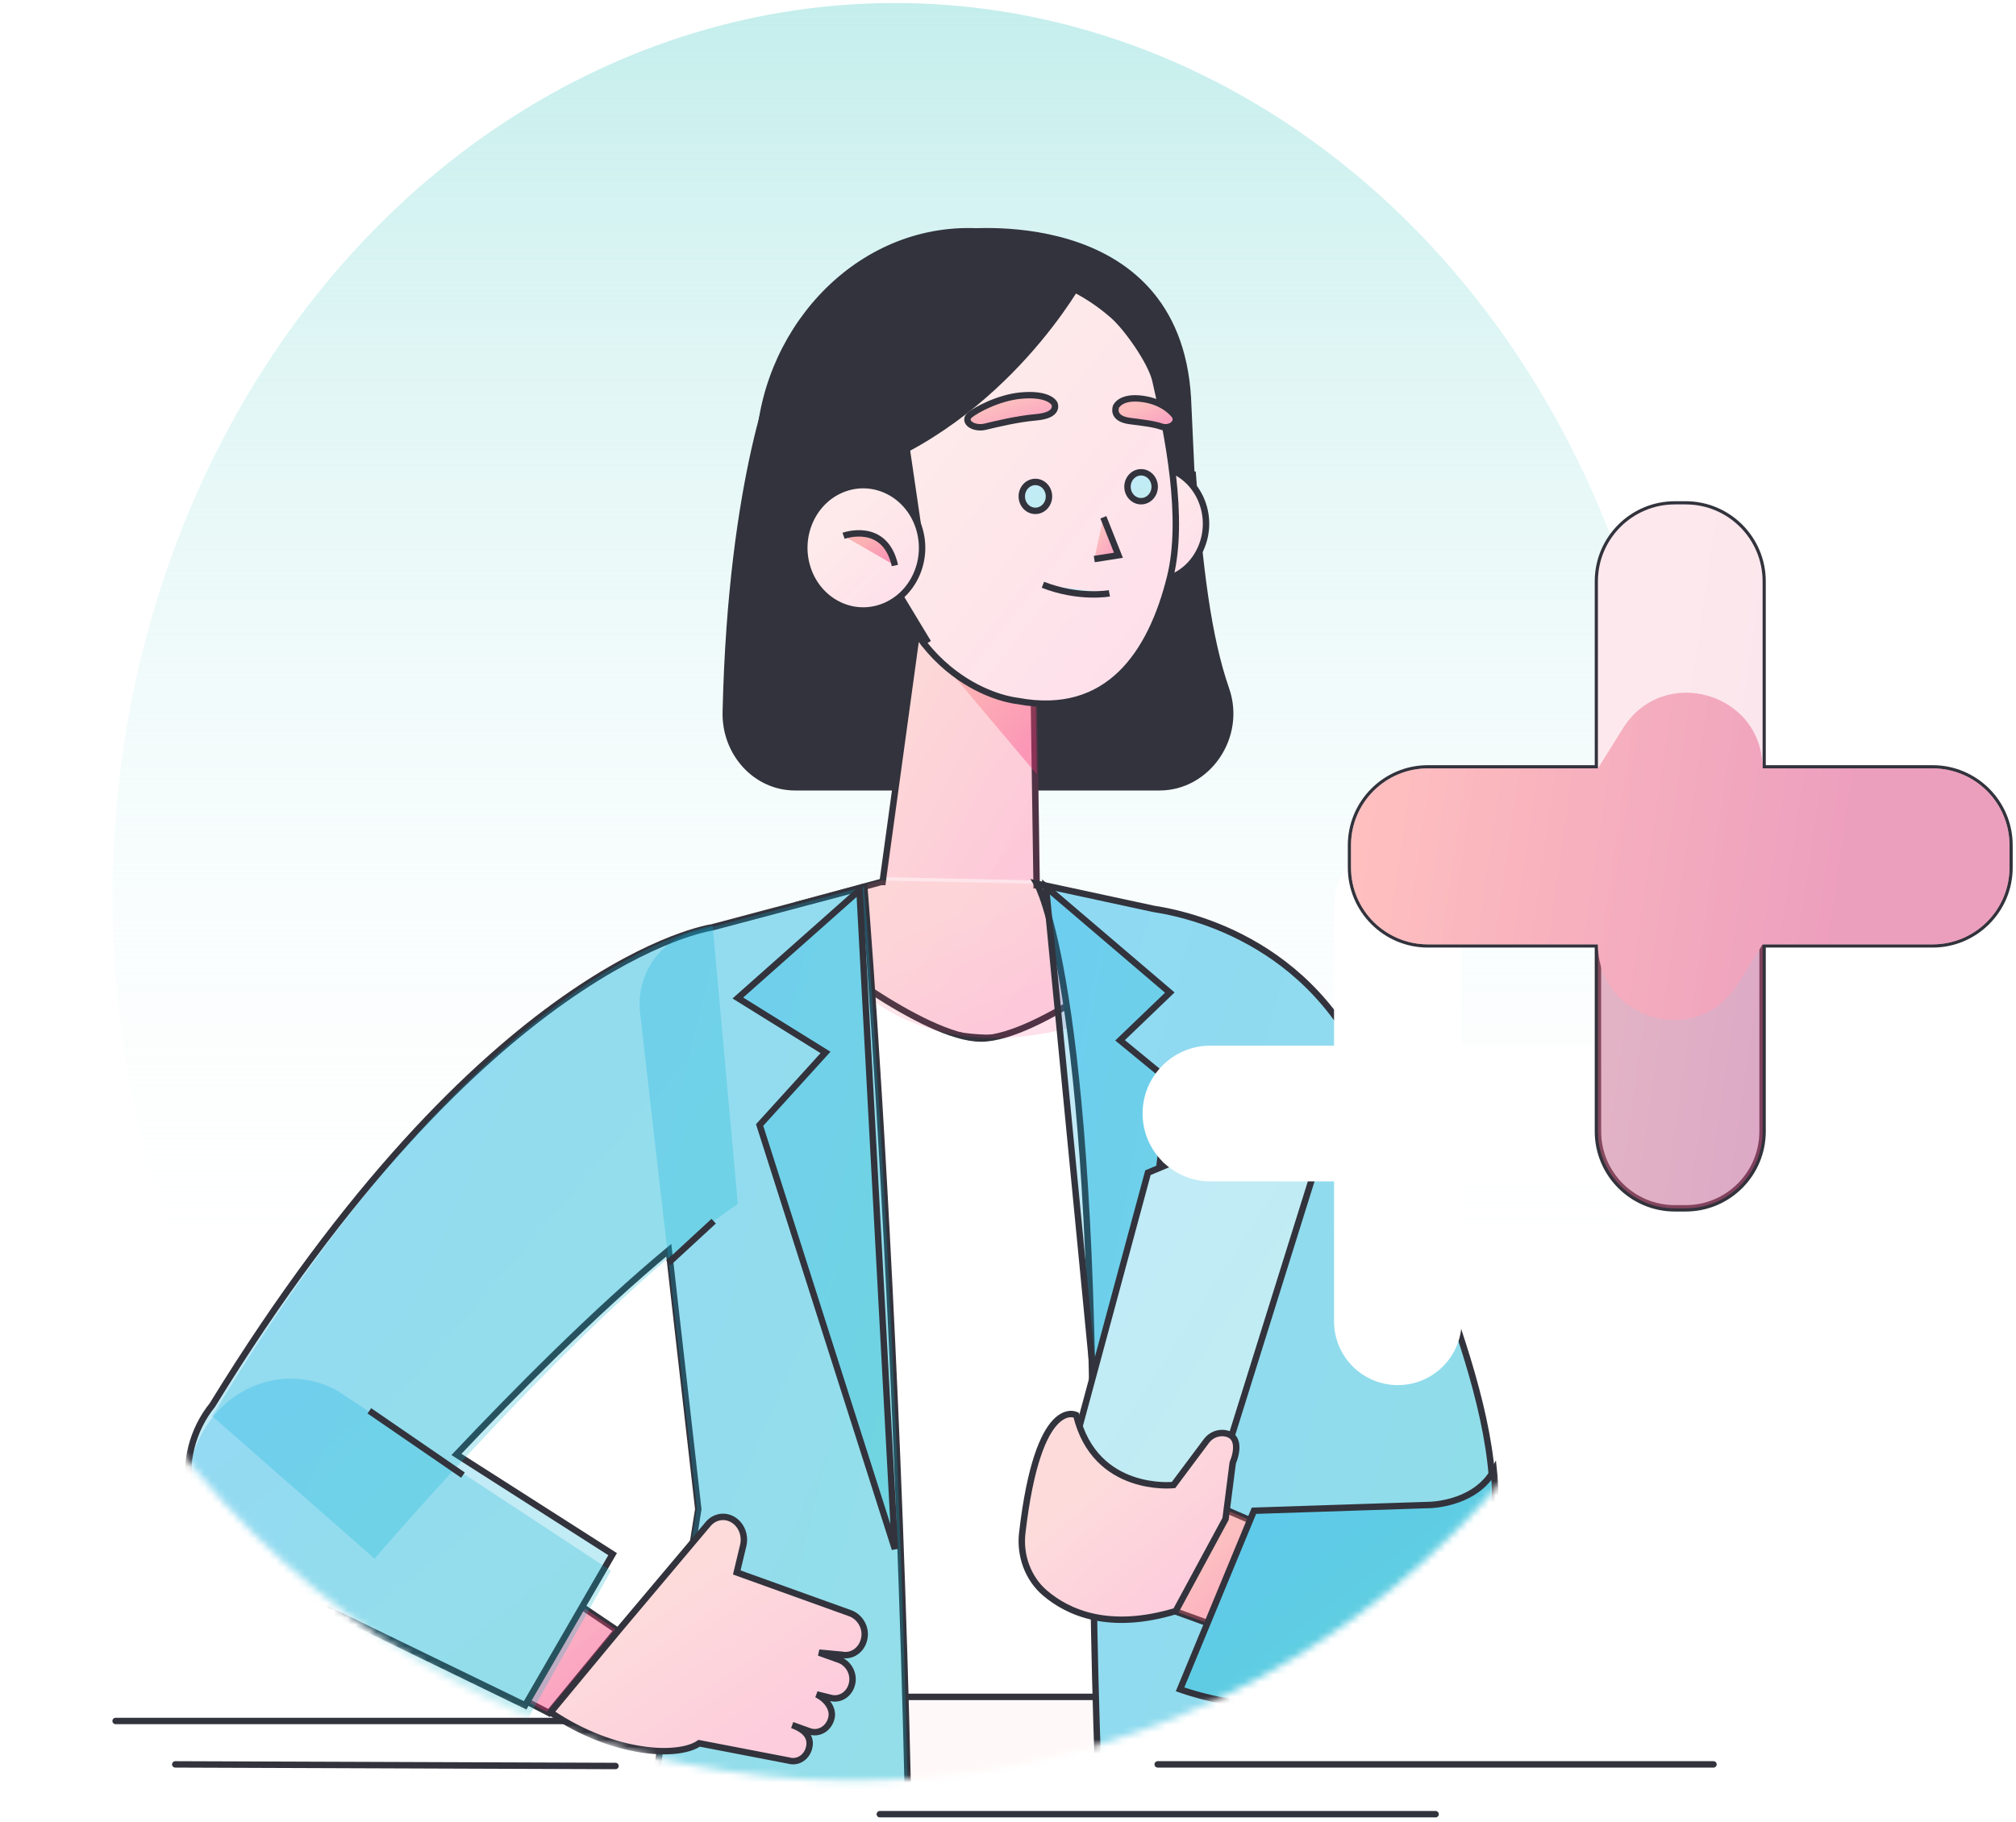 <?xml version="1.0" encoding="UTF-8"?> <svg xmlns="http://www.w3.org/2000/svg" width="281" height="254" viewBox="0 0 281 254" fill="none"><path d="M161.366 245.991H238.834" stroke="#32333C" stroke-width="0.894" stroke-linecap="round"></path><path d="M122.633 252.936H200.1" stroke="#32333C" stroke-width="0.894" stroke-linecap="round"></path><path d="M24.43 245.991L85.793 246.215" stroke="#32333C" stroke-width="0.894" stroke-linecap="round"></path><path d="M16.115 239.941H152.525" stroke="#32333C" stroke-width="0.894" stroke-linecap="round"></path><ellipse cx="124.738" cy="124.998" rx="109.044" ry="124.577" fill="url(#paint0_linear_3_1155)"></ellipse><mask id="mask0_3_1155" style="mask-type:luminance" maskUnits="userSpaceOnUse" x="0" y="12" width="238" height="237"><ellipse cx="118.939" cy="130.376" rx="118.353" ry="117.856" fill="white"></ellipse></mask><g mask="url(#mask0_3_1155)"><path fill-rule="evenodd" clip-rule="evenodd" d="M113.83 230.306C113.83 230.306 90.887 272.247 91.489 309.272C92.091 346.296 99.362 521.942 99.362 521.942H125.827L134.204 292.424L137.7 292.197L185.507 522.033L210.205 519.252L181.502 311.419C179.538 298.067 176.172 284.978 171.282 272.503C167.103 261.841 162.081 243.884 154.919 234.477L113.83 230.306Z" fill="white"></path><path fill-rule="evenodd" clip-rule="evenodd" d="M113.83 230.306C113.83 230.306 90.887 272.247 91.489 309.272C92.091 346.296 99.362 521.942 99.362 521.942H125.827L134.204 292.424L137.7 292.197L185.507 522.033L210.205 519.252L181.502 311.419C179.538 298.067 176.172 284.978 171.282 272.503C167.103 261.841 162.081 243.884 154.919 234.477L113.83 230.306Z" fill="url(#paint1_linear_3_1155)" fill-opacity="0.05"></path><path fill-rule="evenodd" clip-rule="evenodd" d="M113.83 230.306C113.83 230.306 90.887 272.247 91.489 309.272C92.091 346.296 99.362 521.942 99.362 521.942H125.827L134.204 292.424L137.7 292.197L185.507 522.033L210.205 519.252L181.502 311.419C179.538 298.067 176.172 284.978 171.282 272.503C167.103 261.841 162.081 243.884 154.919 234.477L113.83 230.306Z" stroke="#32333C" stroke-width="0.894"></path><path fill-rule="evenodd" clip-rule="evenodd" d="M133.579 32.439C133.579 32.439 163.952 28.496 165.568 55.452L166.419 73.939L136.748 81.082L133.579 32.439Z" fill="#32333C" stroke="#32333C" stroke-width="0.894"></path><path fill-rule="evenodd" clip-rule="evenodd" d="M86.004 227.301L63.891 212.382L57.796 229.136L76.532 238.821L86.004 227.301Z" fill="white"></path><path fill-rule="evenodd" clip-rule="evenodd" d="M86.004 227.301L63.891 212.382L57.796 229.136L76.532 238.821L86.004 227.301Z" fill="url(#paint2_linear_3_1155)" fill-opacity="0.15"></path><path fill-rule="evenodd" clip-rule="evenodd" d="M86.004 227.301L63.891 212.382L57.796 229.136L76.532 238.821L86.004 227.301Z" stroke="#32333C" stroke-width="0.894"></path><path fill-rule="evenodd" clip-rule="evenodd" d="M108.614 51.058C108.614 51.058 101.915 66.077 101.163 99.275C101.033 105.019 105.388 109.762 110.813 109.762H161.625C168.31 109.762 173.208 102.716 170.886 96.074C168.398 88.955 167.148 79.009 166.25 66.114L108.614 51.058Z" fill="#32333C" stroke="#32333C" stroke-width="0.894"></path><path fill-rule="evenodd" clip-rule="evenodd" d="M105.811 64.747C106.378 81.322 120.026 94.243 136.291 93.607C152.558 92.972 165.284 79.022 164.716 62.447C164.149 45.872 150.211 31.622 133.945 32.258C117.678 32.893 105.243 48.172 105.811 64.747" fill="#32333C"></path><path d="M105.811 64.747C106.378 81.322 120.026 94.243 136.291 93.607C152.558 92.972 165.284 79.022 164.716 62.447C164.149 45.872 150.211 31.622 133.945 32.258C117.678 32.893 105.243 48.172 105.811 64.747" stroke="#32333C" stroke-width="0.894"></path><path fill-rule="evenodd" clip-rule="evenodd" d="M153.359 75.635C154.718 79.848 159.028 82.09 162.985 80.643C166.943 79.196 169.049 74.609 167.69 70.397C166.331 66.185 162.021 63.943 158.064 65.389C154.106 66.836 152 71.423 153.359 75.635" fill="white"></path><path fill-rule="evenodd" clip-rule="evenodd" d="M153.359 75.635C154.718 79.848 159.028 82.09 162.985 80.643C166.943 79.196 169.049 74.609 167.69 70.397C166.331 66.185 162.021 63.943 158.064 65.389C154.106 66.836 152 71.423 153.359 75.635" fill="url(#paint3_linear_3_1155)" fill-opacity="0.15"></path><path d="M153.359 75.635C154.718 79.848 159.028 82.09 162.985 80.643C166.943 79.196 169.049 74.609 167.69 70.397C166.331 66.185 162.021 63.943 158.064 65.389C154.106 66.836 152 71.423 153.359 75.635" stroke="#32333C" stroke-width="0.894"></path><path fill-rule="evenodd" clip-rule="evenodd" d="M144.489 123.432L144.032 92.571L129.448 76.153L123.024 122.967L122.837 122.963L111.265 126.116C111.265 126.116 118.44 147.193 142.805 144.473C167.172 141.752 155.741 125.838 155.741 125.838L144.501 123.432L144.489 123.432Z" fill="white"></path><path fill-rule="evenodd" clip-rule="evenodd" d="M144.489 123.432L144.032 92.571L129.448 76.153L123.024 122.967L122.837 122.963L111.265 126.116C111.265 126.116 118.44 147.193 142.805 144.473C167.172 141.752 155.741 125.838 155.741 125.838L144.501 123.432L144.489 123.432Z" fill="url(#paint4_linear_3_1155)" fill-opacity="0.15"></path><path d="M144.032 92.571L144.479 92.565L144.476 92.399L144.366 92.274L144.032 92.571ZM144.489 123.432L144.042 123.438L144.048 123.869L144.479 123.878L144.489 123.432ZM129.448 76.153L129.782 75.856L129.137 75.13L129.005 76.092L129.448 76.153ZM123.024 122.967L123.015 123.414L123.413 123.423L123.467 123.028L123.024 122.967ZM122.837 122.963L122.846 122.517L122.782 122.515L122.719 122.532L122.837 122.963ZM111.265 126.116L111.148 125.685L110.689 125.81L110.842 126.26L111.265 126.116ZM142.805 144.473L142.855 144.917L142.855 144.917L142.805 144.473ZM155.741 125.838L156.104 125.577L156.003 125.437L155.834 125.401L155.741 125.838ZM144.501 123.432L144.595 122.995L144.553 122.986L144.511 122.985L144.501 123.432ZM143.585 92.578L144.042 123.438L144.936 123.425L144.479 92.565L143.585 92.578ZM129.114 76.45L143.698 92.868L144.366 92.274L129.782 75.856L129.114 76.45ZM123.467 123.028L129.891 76.214L129.005 76.092L122.582 122.907L123.467 123.028ZM123.034 122.521L122.846 122.517L122.827 123.41L123.015 123.414L123.034 122.521ZM122.719 122.532L111.148 125.685L111.383 126.547L122.954 123.395L122.719 122.532ZM111.265 126.116C110.842 126.26 110.842 126.26 110.842 126.261C110.843 126.261 110.843 126.261 110.843 126.262C110.843 126.263 110.844 126.264 110.844 126.266C110.845 126.269 110.847 126.273 110.849 126.279C110.853 126.29 110.858 126.307 110.866 126.328C110.881 126.37 110.904 126.432 110.934 126.511C110.995 126.67 111.086 126.901 111.21 127.192C111.459 127.774 111.84 128.6 112.375 129.581C113.443 131.541 115.124 134.127 117.579 136.628C122.501 141.641 130.517 146.294 142.855 144.917L142.756 144.029C130.728 145.372 122.974 140.847 118.217 136.001C115.833 133.573 114.198 131.06 113.159 129.153C112.64 128.2 112.271 127.4 112.032 126.841C111.913 126.561 111.826 126.342 111.769 126.193C111.741 126.119 111.72 126.062 111.707 126.025C111.7 126.006 111.695 125.993 111.692 125.984C111.691 125.979 111.69 125.976 111.689 125.974C111.689 125.973 111.688 125.972 111.688 125.972C111.688 125.972 111.688 125.972 111.688 125.972C111.688 125.972 111.688 125.972 111.265 126.116ZM142.855 144.917C148.989 144.232 152.938 142.711 155.384 140.763C157.849 138.801 158.758 136.432 158.857 134.155C158.955 131.897 158.259 129.75 157.554 128.184C157.2 127.397 156.84 126.749 156.567 126.297C156.431 126.07 156.317 125.893 156.236 125.77C156.195 125.709 156.163 125.662 156.14 125.63C156.129 125.613 156.12 125.601 156.114 125.592C156.111 125.588 156.109 125.584 156.107 125.582C156.106 125.581 156.105 125.58 156.105 125.579C156.105 125.579 156.104 125.578 156.104 125.578C156.104 125.578 156.104 125.577 155.741 125.838C155.378 126.099 155.378 126.099 155.378 126.099C155.378 126.099 155.378 126.099 155.378 126.099C155.378 126.099 155.378 126.099 155.379 126.1C155.38 126.102 155.382 126.104 155.384 126.107C155.389 126.114 155.396 126.124 155.405 126.138C155.425 126.166 155.454 126.208 155.491 126.265C155.565 126.377 155.673 126.543 155.802 126.758C156.059 127.186 156.402 127.803 156.739 128.551C157.416 130.053 158.054 132.054 157.964 134.116C157.875 136.157 157.073 138.277 154.828 140.064C152.565 141.865 148.805 143.354 142.756 144.029L142.855 144.917ZM155.834 125.401L144.595 122.995L144.408 123.869L155.647 126.275L155.834 125.401ZM144.511 122.985L144.498 122.985L144.479 123.878L144.492 123.879L144.511 122.985Z" fill="#32333C"></path><path fill-rule="evenodd" clip-rule="evenodd" d="M144.481 92.045L144.947 122.758L123.475 122.291L130.027 75.705L144.481 92.045Z" fill="url(#paint5_linear_3_1155)" fill-opacity="0.15"></path><path fill-rule="evenodd" clip-rule="evenodd" d="M144.526 107.97L129.79 90.493L144.293 92.539L144.526 107.97Z" fill="url(#paint6_linear_3_1155)" fill-opacity="0.35"></path><path fill-rule="evenodd" clip-rule="evenodd" d="M155.165 43.995C157.075 45.669 160.441 50.43 161.04 53.009C162.814 60.656 165.134 72.262 163.101 80.456C160.457 91.111 154.465 100.119 141.803 97.72C141.803 97.72 126.707 96.333 122.544 75.294C115.913 41.774 138.805 29.659 155.165 43.995" fill="white"></path><path fill-rule="evenodd" clip-rule="evenodd" d="M155.165 43.995C157.075 45.669 160.441 50.43 161.04 53.009C162.814 60.656 165.134 72.262 163.101 80.456C160.457 91.111 154.465 100.119 141.803 97.72C141.803 97.72 126.707 96.333 122.544 75.294C115.913 41.774 138.805 29.659 155.165 43.995" fill="url(#paint7_linear_3_1155)" fill-opacity="0.15"></path><path d="M155.165 43.995C157.075 45.669 160.441 50.43 161.04 53.009C162.814 60.656 165.134 72.262 163.101 80.456C160.457 91.111 154.465 100.119 141.803 97.72C141.803 97.72 126.707 96.333 122.544 75.294C115.913 41.774 138.805 29.659 155.165 43.995" stroke="#32333C" stroke-width="0.894"></path><path fill-rule="evenodd" clip-rule="evenodd" d="M153.792 72.12L155.893 77.413L152.525 77.945" fill="white"></path><path fill-rule="evenodd" clip-rule="evenodd" d="M153.792 72.12L155.893 77.413L152.525 77.945" fill="url(#paint8_linear_3_1155)" fill-opacity="0.45"></path><path d="M153.792 72.12L155.893 77.413L152.525 77.945" stroke="#32333C" stroke-width="0.894"></path><path fill-rule="evenodd" clip-rule="evenodd" d="M142.421 69.207C142.421 70.321 143.269 71.224 144.315 71.224C145.362 71.224 146.21 70.321 146.21 69.207C146.21 68.094 145.362 67.191 144.315 67.191C143.269 67.191 142.421 68.094 142.421 69.207" fill="white"></path><path fill-rule="evenodd" clip-rule="evenodd" d="M142.421 69.207C142.421 70.321 143.269 71.224 144.315 71.224C145.362 71.224 146.21 70.321 146.21 69.207C146.21 68.094 145.362 67.191 144.315 67.191C143.269 67.191 142.421 68.094 142.421 69.207" fill="url(#paint9_linear_3_1155)" fill-opacity="0.25"></path><path d="M142.421 69.207C142.421 70.321 143.269 71.224 144.315 71.224C145.362 71.224 146.21 70.321 146.21 69.207C146.21 68.094 145.362 67.191 144.315 67.191C143.269 67.191 142.421 68.094 142.421 69.207" stroke="#32333C" stroke-width="0.894"></path><path fill-rule="evenodd" clip-rule="evenodd" d="M157.156 67.863C157.156 68.977 158.004 69.879 159.05 69.879C160.097 69.879 160.946 68.977 160.946 67.863C160.946 66.749 160.097 65.846 159.05 65.846C158.004 65.846 157.156 66.749 157.156 67.863" fill="white"></path><path fill-rule="evenodd" clip-rule="evenodd" d="M157.156 67.863C157.156 68.977 158.004 69.879 159.05 69.879C160.097 69.879 160.946 68.977 160.946 67.863C160.946 66.749 160.097 65.846 159.05 65.846C158.004 65.846 157.156 66.749 157.156 67.863" fill="url(#paint10_linear_3_1155)" fill-opacity="0.25"></path><path d="M157.156 67.863C157.156 68.977 158.004 69.879 159.05 69.879C160.097 69.879 160.946 68.977 160.946 67.863C160.946 66.749 160.097 65.846 159.05 65.846C158.004 65.846 157.156 66.749 157.156 67.863" stroke="#32333C" stroke-width="0.894"></path><path fill-rule="evenodd" clip-rule="evenodd" d="M155.558 56.696C155.558 56.696 154.853 58.36 157.494 58.701C159.5 58.96 160.775 59.099 161.897 59.481C162.535 59.697 163.277 59.52 163.657 59.067C163.964 58.7 163.974 58.226 163.668 57.858C163.047 57.115 161.717 55.961 159.282 55.619C156.153 55.181 155.558 56.696 155.558 56.696" fill="white"></path><path fill-rule="evenodd" clip-rule="evenodd" d="M155.558 56.696C155.558 56.696 154.853 58.36 157.494 58.701C159.5 58.96 160.775 59.099 161.897 59.481C162.535 59.697 163.277 59.52 163.657 59.067C163.964 58.7 163.974 58.226 163.668 57.858C163.047 57.115 161.717 55.961 159.282 55.619C156.153 55.181 155.558 56.696 155.558 56.696" fill="url(#paint11_linear_3_1155)" fill-opacity="0.45"></path><path d="M155.558 56.696C155.558 56.696 154.853 58.36 157.494 58.701C159.5 58.96 160.775 59.099 161.897 59.481C162.535 59.697 163.277 59.52 163.657 59.067C163.964 58.7 163.974 58.226 163.668 57.858C163.047 57.115 161.717 55.961 159.282 55.619C156.153 55.181 155.558 56.696 155.558 56.696" stroke="#32333C" stroke-width="0.894"></path><path fill-rule="evenodd" clip-rule="evenodd" d="M146.969 56.264C146.969 56.264 147.77 57.895 144.394 58.18C141.832 58.397 138.768 59.141 137.32 59.493C136.498 59.692 135.564 59.507 135.108 59.059C134.739 58.697 134.752 58.235 135.163 57.883C135.994 57.171 139.184 55.439 142.299 55.151C146.297 54.78 146.969 56.264 146.969 56.264" fill="white"></path><path fill-rule="evenodd" clip-rule="evenodd" d="M146.969 56.264C146.969 56.264 147.77 57.895 144.394 58.18C141.832 58.397 138.768 59.141 137.32 59.493C136.498 59.692 135.564 59.507 135.108 59.059C134.739 58.697 134.752 58.235 135.163 57.883C135.994 57.171 139.184 55.439 142.299 55.151C146.297 54.78 146.969 56.264 146.969 56.264" fill="url(#paint12_linear_3_1155)" fill-opacity="0.45"></path><path d="M146.969 56.264C146.969 56.264 147.77 57.895 144.394 58.18C141.832 58.397 138.768 59.141 137.32 59.493C136.498 59.692 135.564 59.507 135.108 59.059C134.739 58.697 134.752 58.235 135.163 57.883C135.994 57.171 139.184 55.439 142.299 55.151C146.297 54.78 146.969 56.264 146.969 56.264" stroke="#32333C" stroke-width="0.894"></path><path fill-rule="evenodd" clip-rule="evenodd" d="M154.63 82.724C154.63 82.724 150.409 83.5 145.368 81.531Z" fill="white"></path><path fill-rule="evenodd" clip-rule="evenodd" d="M154.63 82.724C154.63 82.724 150.409 83.5 145.368 81.531Z" fill="url(#paint13_linear_3_1155)" fill-opacity="0.25"></path><path d="M154.63 82.724C154.63 82.724 150.409 83.5 145.368 81.531" stroke="#32333C" stroke-width="0.894"></path><path fill-rule="evenodd" clip-rule="evenodd" d="M125.58 83.323L129.369 89.597Z" fill="white"></path><path fill-rule="evenodd" clip-rule="evenodd" d="M125.58 83.323L129.369 89.597Z" fill="url(#paint14_linear_3_1155)" fill-opacity="0.25"></path><path d="M125.58 83.323L129.369 89.597" stroke="#32333C" stroke-width="0.894"></path><path fill-rule="evenodd" clip-rule="evenodd" d="M125.085 53.747L128.106 74.361L109.581 60.073L125.085 53.747Z" fill="#32333C" stroke="#32333C" stroke-width="0.894"></path><path fill-rule="evenodd" clip-rule="evenodd" d="M150.841 38.612C150.841 38.612 140.193 58.522 118.936 65.846C118.936 65.846 110.203 65.363 118.936 49.099C127.667 32.833 150.841 38.612 150.841 38.612" fill="#32333C"></path><path d="M150.841 38.612C150.841 38.612 140.193 58.522 118.936 65.846C118.936 65.846 110.203 65.363 118.936 49.099C127.667 32.833 150.841 38.612 150.841 38.612" stroke="#32333C" stroke-width="0.894"></path><path fill-rule="evenodd" clip-rule="evenodd" d="M112.555 79.215C114.027 83.778 118.696 86.207 122.983 84.639C127.271 83.072 129.552 78.103 128.08 73.539C126.607 68.976 121.939 66.548 117.651 68.115C113.364 69.682 111.082 74.651 112.555 79.215" fill="white"></path><path fill-rule="evenodd" clip-rule="evenodd" d="M112.555 79.215C114.027 83.778 118.696 86.207 122.983 84.639C127.271 83.072 129.552 78.103 128.08 73.539C126.607 68.976 121.939 66.548 117.651 68.115C113.364 69.682 111.082 74.651 112.555 79.215" fill="url(#paint15_linear_3_1155)" fill-opacity="0.15"></path><path d="M112.555 79.215C114.027 83.778 118.696 86.207 122.983 84.639C127.271 83.072 129.552 78.103 128.08 73.539C126.607 68.976 121.939 66.548 117.651 68.115C113.364 69.682 111.082 74.651 112.555 79.215" stroke="#32333C" stroke-width="0.894"></path><path fill-rule="evenodd" clip-rule="evenodd" d="M117.58 74.702C117.58 74.702 123.334 72.597 124.738 78.842Z" fill="url(#paint16_linear_3_1155)" fill-opacity="0.45"></path><path d="M117.58 74.702C117.58 74.702 123.334 72.597 124.738 78.842" stroke="#32333C" stroke-width="0.894"></path><path fill-rule="evenodd" clip-rule="evenodd" d="M112.528 236.58H160.946V131.72C160.946 131.72 144.806 144.794 136.737 144.794C128.667 144.794 112.528 131.72 112.528 131.72V236.58Z" fill="white" stroke="#32333C" stroke-width="0.894"></path><path fill-rule="evenodd" clip-rule="evenodd" d="M122.837 122.758L111.265 125.94C111.265 125.94 118.44 147.216 142.805 144.471C167.172 141.724 155.741 125.659 155.741 125.659L144.501 123.23L122.837 122.758Z" fill="url(#paint17_linear_3_1155)" fill-opacity="0.15"></path><path fill-rule="evenodd" clip-rule="evenodd" d="M86.004 227.301L63.891 212.382L57.796 229.136L76.532 238.821L86.004 227.301Z" fill="url(#paint18_linear_3_1155)" fill-opacity="0.35"></path><path fill-rule="evenodd" clip-rule="evenodd" d="M120.471 123.654C120.471 123.654 129.662 234.562 126.662 362.054H73.299L97.329 210.409L93.221 174.302C82.998 182.794 71.751 194.17 63.623 202.776L85.39 216.679L73.196 237.758L35.921 219.66C27.642 216.704 23.81 206.788 27.817 198.687C28.32 197.671 28.919 196.741 29.596 195.901C67.689 133.879 98.969 129.335 99.251 129.295L120.471 123.654Z" fill="white"></path><path fill-rule="evenodd" clip-rule="evenodd" d="M120.471 123.654C120.471 123.654 129.662 234.562 126.662 362.054H73.299L97.329 210.409L93.221 174.302C82.998 182.794 71.751 194.17 63.623 202.776L85.39 216.679L73.196 237.758L35.921 219.66C27.642 216.704 23.81 206.788 27.817 198.687C28.32 197.671 28.919 196.741 29.596 195.901C67.689 133.879 98.969 129.335 99.251 129.295L120.471 123.654Z" fill="url(#paint19_linear_3_1155)" fill-opacity="0.25"></path><path d="M126.662 362.054V362.501H127.098L127.109 362.064L126.662 362.054ZM120.471 123.654L120.917 123.617L120.872 123.085L120.356 123.222L120.471 123.654ZM73.299 362.054L72.858 361.984L72.776 362.501H73.299V362.054ZM97.329 210.409L97.77 210.479L97.779 210.419L97.772 210.359L97.329 210.409ZM93.221 174.302L93.665 174.251L93.572 173.429L92.936 173.958L93.221 174.302ZM63.623 202.776L63.298 202.47L62.927 202.862L63.382 203.153L63.623 202.776ZM85.39 216.679L85.777 216.903L85.991 216.533L85.631 216.303L85.39 216.679ZM73.196 237.758L73.001 238.16L73.375 238.341L73.583 237.981L73.196 237.758ZM35.921 219.66L36.116 219.258L36.094 219.247L36.071 219.239L35.921 219.66ZM27.817 198.687L28.218 198.885L28.218 198.885L27.817 198.687ZM29.596 195.901L29.944 196.182L29.962 196.159L29.977 196.135L29.596 195.901ZM99.251 129.295L99.314 129.738L99.341 129.734L99.366 129.727L99.251 129.295ZM127.109 362.064C128.609 298.305 127.061 238.695 125.138 195.025C124.177 173.189 123.121 155.338 122.306 142.946C121.899 136.75 121.551 131.918 121.306 128.635C121.183 126.994 121.086 125.739 121.019 124.895C120.986 124.473 120.96 124.154 120.943 123.94C120.934 123.833 120.928 123.752 120.923 123.698C120.921 123.671 120.919 123.651 120.918 123.637C120.918 123.631 120.917 123.625 120.917 123.622C120.917 123.62 120.917 123.619 120.917 123.618C120.917 123.617 120.917 123.617 120.471 123.654C120.026 123.691 120.026 123.691 120.026 123.692C120.026 123.693 120.026 123.694 120.026 123.696C120.027 123.699 120.027 123.704 120.028 123.711C120.029 123.724 120.03 123.744 120.032 123.771C120.037 123.825 120.043 123.905 120.052 124.012C120.069 124.225 120.095 124.544 120.128 124.966C120.195 125.808 120.292 127.062 120.415 128.702C120.66 131.982 121.007 136.811 121.415 143.005C122.229 155.391 123.284 173.236 124.245 195.064C126.168 238.721 127.715 298.31 126.215 362.043L127.109 362.064ZM73.299 362.501H126.662V361.607H73.299V362.501ZM96.887 210.339L72.858 361.984L73.741 362.124L97.77 210.479L96.887 210.339ZM92.777 174.352L96.885 210.46L97.772 210.359L93.665 174.251L92.777 174.352ZM63.948 203.083C72.073 194.48 83.305 183.12 93.507 174.645L92.936 173.958C82.691 182.468 71.429 193.86 63.298 202.47L63.948 203.083ZM63.382 203.153L85.15 217.056L85.631 216.303L63.863 202.4L63.382 203.153ZM85.004 216.455L72.809 237.534L73.583 237.981L85.777 216.903L85.004 216.455ZM73.391 237.356L36.116 219.258L35.726 220.062L73.001 238.16L73.391 237.356ZM36.071 219.239C28.057 216.378 24.323 206.759 28.218 198.885L27.417 198.489C23.297 206.817 27.226 217.03 35.771 220.081L36.071 219.239ZM28.218 198.885C28.706 197.899 29.287 196.996 29.944 196.182L29.249 195.62C28.55 196.485 27.934 197.444 27.417 198.489L28.218 198.885ZM99.189 128.853C98.753 128.914 67.366 133.552 29.215 195.667L29.977 196.135C68.013 134.207 99.185 129.756 99.314 129.738L99.189 128.853ZM120.356 123.222L99.137 128.863L99.366 129.727L120.586 124.086L120.356 123.222Z" fill="#32333C"></path><path fill-rule="evenodd" clip-rule="evenodd" d="M120.428 123.654C120.428 123.654 129.678 234.353 126.658 361.606H72.952L97.136 210.246L89.216 141.199C88.639 136.134 91.701 131.383 96.45 129.976L120.428 123.654Z" fill="url(#paint20_linear_3_1155)" fill-opacity="0.25"></path><path fill-rule="evenodd" clip-rule="evenodd" d="M119.797 124.102L102.845 139.142L115.062 146.732L105.879 156.85L124.738 215.967L119.797 124.102Z" fill="url(#paint21_linear_3_1155)" fill-opacity="0.25" stroke="#32333C" stroke-width="0.894"></path><path fill-rule="evenodd" clip-rule="evenodd" d="M118.501 224.917L102.693 219.232L103.594 215.47C103.921 214.101 103.372 212.649 102.251 211.926C101.094 211.178 99.631 211.399 98.719 212.46L86.228 227.295L76.742 238.738C85.734 244.821 94.702 244.988 97.452 243.048C97.818 243.116 109.954 245.459 109.954 245.459C111.154 245.802 112.379 245.061 112.75 243.769C113.018 242.833 112.948 241.416 110.419 240.508L112.948 241.416C114.217 241.777 115.51 240.974 115.869 239.596C116.22 238.375 115.355 236.985 113.838 236.236L115.738 236.706C117.125 237.1 118.541 236.143 118.798 234.552C119.02 233.177 118.175 231.842 116.959 231.408L114.166 230.41L117.348 230.707C118.84 231.016 120.286 229.921 120.503 228.219C120.689 226.76 119.782 225.379 118.501 224.917" fill="white"></path><path fill-rule="evenodd" clip-rule="evenodd" d="M118.501 224.917L102.693 219.232L103.594 215.47C103.921 214.101 103.372 212.649 102.251 211.926C101.094 211.178 99.631 211.399 98.719 212.46L86.228 227.295L76.742 238.738C85.734 244.821 94.702 244.988 97.452 243.048C97.818 243.116 109.954 245.459 109.954 245.459C111.154 245.802 112.379 245.061 112.75 243.769C113.018 242.833 112.948 241.416 110.419 240.508L112.948 241.416C114.217 241.777 115.51 240.974 115.869 239.596C116.22 238.375 115.355 236.985 113.838 236.236L115.738 236.706C117.125 237.1 118.541 236.143 118.798 234.552C119.02 233.177 118.175 231.842 116.959 231.408L114.166 230.41L117.348 230.707C118.84 231.016 120.286 229.921 120.503 228.219C120.689 226.76 119.782 225.379 118.501 224.917" fill="url(#paint22_linear_3_1155)" fill-opacity="0.25"></path><path d="M118.501 224.917L102.693 219.232L103.594 215.47C103.921 214.101 103.372 212.649 102.251 211.926C101.094 211.178 99.631 211.399 98.719 212.46L86.228 227.295L76.742 238.738C85.734 244.821 94.702 244.988 97.452 243.048C97.818 243.116 109.954 245.459 109.954 245.459C111.154 245.802 112.379 245.061 112.75 243.769C113.018 242.833 112.948 241.416 110.419 240.508L112.948 241.416C114.217 241.777 115.51 240.974 115.869 239.596C116.22 238.375 115.355 236.985 113.838 236.236L115.738 236.706C117.125 237.1 118.541 236.143 118.798 234.552C119.02 233.177 118.175 231.842 116.959 231.408L114.166 230.41L117.348 230.707C118.84 231.016 120.286 229.921 120.503 228.219C120.689 226.76 119.782 225.379 118.501 224.917" stroke="#32333C" stroke-width="0.894"></path><path fill-rule="evenodd" clip-rule="evenodd" d="M144.526 123.206C144.526 123.206 152.529 136.601 152.359 210.056C152.221 269.839 160.309 364.294 160.309 364.294H196.585L172.161 237.113C179.019 238.106 188.806 237.961 196.915 231.792L196.915 231.792L196.915 231.792C215.613 218.463 207.045 195.282 198.679 172.647L198.679 172.647C196.469 166.668 194.273 160.728 192.598 155.017C185.968 132.423 167.114 127.677 160.778 126.711L144.526 123.206ZM171.68 215.761L169.207 214.19L166.869 194.723L166.61 208.212L169.198 221.687L171.68 215.761Z" fill="white"></path><path fill-rule="evenodd" clip-rule="evenodd" d="M144.526 123.206C144.526 123.206 152.529 136.601 152.359 210.056C152.221 269.839 160.309 364.294 160.309 364.294H196.585L172.161 237.113C179.019 238.106 188.806 237.961 196.915 231.792L196.915 231.792L196.915 231.792C215.613 218.463 207.045 195.282 198.679 172.647L198.679 172.647C196.469 166.668 194.273 160.728 192.598 155.017C185.968 132.423 167.114 127.677 160.778 126.711L144.526 123.206ZM171.68 215.761L169.207 214.19L166.869 194.723L166.61 208.212L169.198 221.687L171.68 215.761Z" fill="url(#paint23_linear_3_1155)" fill-opacity="0.45"></path><path d="M152.359 210.056L152.806 210.057L152.806 210.057L152.359 210.056ZM144.526 123.206L144.62 122.769L143.615 122.552L144.142 123.435L144.526 123.206ZM160.309 364.294L159.863 364.332L159.898 364.741H160.309V364.294ZM196.585 364.294V364.741H197.126L197.024 364.21L196.585 364.294ZM172.161 237.113L172.225 236.671L171.603 236.581L171.722 237.197L172.161 237.113ZM196.915 231.792L197.185 232.147L197.346 232.026L197.36 231.825L196.915 231.792ZM196.915 231.792L197.151 231.412L196.524 231.021L196.469 231.759L196.915 231.792ZM196.915 231.792L196.679 232.171L196.932 232.329L197.175 232.156L196.915 231.792ZM198.679 172.647L198.255 172.789L198.257 172.795L198.26 172.802L198.679 172.647ZM198.679 172.647L199.103 172.506L199.1 172.499L199.098 172.492L198.679 172.647ZM192.598 155.017L193.026 154.891L193.026 154.891L192.598 155.017ZM160.778 126.711L160.683 127.148L160.697 127.151L160.71 127.153L160.778 126.711ZM171.68 215.761L172.092 215.934L172.238 215.586L171.919 215.384L171.68 215.761ZM169.207 214.19L168.763 214.243L168.788 214.454L168.967 214.567L169.207 214.19ZM166.869 194.723L167.312 194.67L166.422 194.715L166.869 194.723ZM166.61 208.212L166.164 208.203L166.163 208.25L166.172 208.296L166.61 208.212ZM169.198 221.687L168.759 221.771L169.038 223.225L169.61 221.859L169.198 221.687ZM152.806 210.057C152.891 173.315 150.932 151.577 148.947 139.015C147.955 132.734 146.956 128.742 146.2 126.314C145.822 125.099 145.505 124.274 145.28 123.749C145.167 123.486 145.078 123.298 145.015 123.173C144.983 123.11 144.958 123.064 144.94 123.031C144.932 123.015 144.925 123.003 144.919 122.994C144.917 122.989 144.915 122.985 144.913 122.983C144.912 122.981 144.911 122.98 144.911 122.979C144.911 122.978 144.91 122.978 144.91 122.978C144.91 122.977 144.909 122.976 144.526 123.206C144.142 123.435 144.142 123.434 144.142 123.434C144.142 123.434 144.141 123.434 144.141 123.434C144.141 123.433 144.141 123.433 144.141 123.434C144.142 123.434 144.142 123.435 144.144 123.438C144.146 123.442 144.151 123.45 144.157 123.461C144.17 123.484 144.19 123.522 144.217 123.575C144.271 123.683 144.353 123.854 144.459 124.101C144.67 124.595 144.977 125.39 145.347 126.579C146.087 128.958 147.077 132.906 148.065 139.155C150.039 151.654 151.997 173.342 151.912 210.055L152.806 210.057ZM160.309 364.294C160.754 364.256 160.754 364.256 160.754 364.255C160.754 364.254 160.754 364.253 160.754 364.252C160.753 364.249 160.753 364.245 160.752 364.239C160.752 364.228 160.75 364.21 160.748 364.188C160.744 364.142 160.738 364.074 160.731 363.984C160.715 363.803 160.693 363.535 160.663 363.182C160.604 362.475 160.517 361.432 160.407 360.082C160.186 357.384 159.871 353.461 159.493 348.567C158.737 338.779 157.73 325.106 156.728 309.565C154.724 278.48 152.737 239.933 152.806 210.057L151.912 210.055C151.843 239.962 153.831 278.534 155.836 309.623C156.839 325.168 157.845 338.845 158.602 348.636C158.98 353.531 159.295 357.455 159.516 360.155C159.627 361.505 159.713 362.55 159.773 363.256C159.802 363.61 159.825 363.879 159.84 364.059C159.848 364.15 159.854 364.218 159.858 364.264C159.86 364.286 159.861 364.304 159.862 364.315C159.862 364.321 159.863 364.325 159.863 364.328C159.863 364.33 159.863 364.331 159.863 364.331C159.863 364.332 159.863 364.332 160.309 364.294ZM196.585 363.847H160.309V364.741H196.585V363.847ZM171.722 237.197L196.146 364.379L197.024 364.21L172.599 237.029L171.722 237.197ZM172.097 237.555C179.005 238.555 188.938 238.422 197.185 232.147L196.644 231.436C188.675 237.499 179.033 237.656 172.225 236.671L172.097 237.555ZM197.36 231.825L197.36 231.825L196.469 231.759L196.469 231.759L197.36 231.825ZM197.152 231.413L197.151 231.412L196.678 232.171L196.679 232.171L197.152 231.413ZM198.26 172.802C202.449 184.136 206.656 195.528 207.5 205.746C208.342 215.928 205.841 224.88 196.656 231.428L197.175 232.156C206.687 225.375 209.251 216.072 208.391 205.672C207.534 195.308 203.275 183.793 199.098 172.492L198.26 172.802ZM198.255 172.789L198.255 172.789L199.103 172.506L199.103 172.506L198.255 172.789ZM192.169 155.143C193.849 160.871 196.051 166.826 198.26 172.802L199.098 172.492C196.887 166.51 194.697 160.584 193.026 154.891L192.169 155.143ZM160.71 127.153C166.983 128.11 185.613 132.799 192.169 155.143L193.026 154.891C186.323 132.046 167.244 127.245 160.845 126.27L160.71 127.153ZM144.432 123.642L160.683 127.148L160.872 126.274L144.62 122.769L144.432 123.642ZM171.919 215.384L169.446 213.813L168.967 214.567L171.44 216.138L171.919 215.384ZM169.65 214.137L167.312 194.67L166.425 194.776L168.763 214.243L169.65 214.137ZM166.422 194.715L166.164 208.203L167.057 208.22L167.315 194.732L166.422 194.715ZM166.172 208.296L168.759 221.771L169.637 221.602L167.049 208.128L166.172 208.296ZM171.268 215.588L168.786 221.514L169.61 221.859L172.092 215.934L171.268 215.588Z" fill="#32333C"></path><path fill-rule="evenodd" clip-rule="evenodd" d="M145.789 123.654L163.051 138.386L156.119 145.041L163.051 150.736L154.922 217.759L145.789 123.654Z" fill="url(#paint24_linear_3_1155)" fill-opacity="0.25" stroke="#32333C" stroke-width="0.894"></path><path fill-rule="evenodd" clip-rule="evenodd" d="M163.893 224.683L175.68 228.962L180.312 214.573L167.96 209.245L163.893 224.683Z" fill="white"></path><path fill-rule="evenodd" clip-rule="evenodd" d="M163.893 224.683L175.68 228.962L180.312 214.573L167.96 209.245L163.893 224.683Z" fill="url(#paint25_linear_3_1155)" fill-opacity="0.15"></path><path fill-rule="evenodd" clip-rule="evenodd" d="M163.893 224.683L175.68 228.962L180.312 214.573L167.96 209.245L163.893 224.683Z" stroke="#32333C" stroke-width="0.894"></path><path fill-rule="evenodd" clip-rule="evenodd" d="M163.893 224.683L175.68 228.962L180.312 214.573L167.96 209.245L163.893 224.683Z" fill="url(#paint26_linear_3_1155)" fill-opacity="0.35"></path><path fill-rule="evenodd" clip-rule="evenodd" d="M160.005 163.498L146.631 213.069L165.252 215.518L168.548 210.173L186.628 152.333L160.005 163.498Z" fill="white"></path><path fill-rule="evenodd" clip-rule="evenodd" d="M160.005 163.498L146.631 213.069L165.252 215.518L168.548 210.173L186.628 152.333L160.005 163.498Z" fill="url(#paint27_linear_3_1155)" fill-opacity="0.25"></path><path fill-rule="evenodd" clip-rule="evenodd" d="M160.005 163.498L146.631 213.069L165.252 215.518L168.548 210.173L186.628 152.333L160.005 163.498Z" stroke="#32333C" stroke-width="0.894"></path><path fill-rule="evenodd" clip-rule="evenodd" d="M170.824 211.767L171.82 203.969C172.526 202.242 172.665 200.263 170.937 199.861C169.93 199.626 168.881 199.999 168.209 200.834L163.569 207.046C163.569 207.046 152.653 208.22 150.011 197.294C150.011 197.294 144.726 194.445 142.487 213.73C142.12 216.891 143.295 220.071 145.621 222.07C148.853 224.844 154.586 227.417 163.88 224.614L170.824 211.767Z" fill="white"></path><path fill-rule="evenodd" clip-rule="evenodd" d="M170.824 211.767L171.82 203.969C172.526 202.242 172.665 200.263 170.937 199.861C169.93 199.626 168.881 199.999 168.209 200.834L163.569 207.046C163.569 207.046 152.653 208.22 150.011 197.294C150.011 197.294 144.726 194.445 142.487 213.73C142.12 216.891 143.295 220.071 145.621 222.07C148.853 224.844 154.586 227.417 163.88 224.614L170.824 211.767Z" fill="url(#paint28_linear_3_1155)" fill-opacity="0.25"></path><path fill-rule="evenodd" clip-rule="evenodd" d="M170.824 211.767L171.82 203.969C172.526 202.242 172.665 200.263 170.937 199.861C169.93 199.626 168.881 199.999 168.209 200.834L163.569 207.046C163.569 207.046 152.653 208.22 150.011 197.294C150.011 197.294 144.726 194.445 142.487 213.73C142.12 216.891 143.295 220.071 145.621 222.07C148.853 224.844 154.586 227.417 163.88 224.614L170.824 211.767Z" stroke="#32333C" stroke-width="0.894"></path><path d="M196.986 232.149L196.986 232.149L196.976 232.157C190.032 237.505 181.821 238.322 175.308 237.785C172.054 237.516 169.237 236.911 167.233 236.373C166.232 236.104 165.435 235.852 164.889 235.667C164.733 235.615 164.597 235.567 164.483 235.527L174.782 210.629L199.11 209.828L199.11 209.828L199.128 209.828C199.144 209.828 199.167 209.828 199.196 209.827C199.255 209.825 199.339 209.822 199.445 209.816C199.658 209.804 199.963 209.78 200.333 209.731C201.073 209.635 202.083 209.443 203.162 209.057C204.952 208.416 206.963 207.229 208.212 205.039C209.119 213.574 206.496 220.21 203.555 224.785C201.996 227.212 200.348 229.057 199.091 230.295C198.463 230.914 197.933 231.38 197.562 231.69C197.376 231.845 197.23 231.961 197.132 232.038C197.083 232.076 197.045 232.105 197.021 232.124L196.993 232.144L196.987 232.149L196.986 232.149Z" fill="white"></path><path d="M196.986 232.149L196.986 232.149L196.976 232.157C190.032 237.505 181.821 238.322 175.308 237.785C172.054 237.516 169.237 236.911 167.233 236.373C166.232 236.104 165.435 235.852 164.889 235.667C164.733 235.615 164.597 235.567 164.483 235.527L174.782 210.629L199.11 209.828L199.11 209.828L199.128 209.828C199.144 209.828 199.167 209.828 199.196 209.827C199.255 209.825 199.339 209.822 199.445 209.816C199.658 209.804 199.963 209.78 200.333 209.731C201.073 209.635 202.083 209.443 203.162 209.057C204.952 208.416 206.963 207.229 208.212 205.039C209.119 213.574 206.496 220.21 203.555 224.785C201.996 227.212 200.348 229.057 199.091 230.295C198.463 230.914 197.933 231.38 197.562 231.69C197.376 231.845 197.23 231.961 197.132 232.038C197.083 232.076 197.045 232.105 197.021 232.124L196.993 232.144L196.987 232.149L196.986 232.149Z" fill="url(#paint29_linear_3_1155)" fill-opacity="0.65"></path><path d="M196.986 232.149L196.986 232.149L196.976 232.157C190.032 237.505 181.821 238.322 175.308 237.785C172.054 237.516 169.237 236.911 167.233 236.373C166.232 236.104 165.435 235.852 164.889 235.667C164.733 235.615 164.597 235.567 164.483 235.527L174.782 210.629L199.11 209.828L199.11 209.828L199.128 209.828C199.144 209.828 199.167 209.828 199.196 209.827C199.255 209.825 199.339 209.822 199.445 209.816C199.658 209.804 199.963 209.78 200.333 209.731C201.073 209.635 202.083 209.443 203.162 209.057C204.952 208.416 206.963 207.229 208.212 205.039C209.119 213.574 206.496 220.21 203.555 224.785C201.996 227.212 200.348 229.057 199.091 230.295C198.463 230.914 197.933 231.38 197.562 231.69C197.376 231.845 197.23 231.961 197.132 232.038C197.083 232.076 197.045 232.105 197.021 232.124L196.993 232.144L196.987 232.149L196.986 232.149Z" stroke="#32333C" stroke-width="0.894"></path><path fill-rule="evenodd" clip-rule="evenodd" d="M99.33 129.031C99.33 129.031 67.9 133.45 29.587 197.444L52.214 217.311C52.214 217.311 83.098 181.213 102.845 167.86L99.33 129.031Z" fill="url(#paint30_linear_3_1155)" fill-opacity="0.25"></path><path fill-rule="evenodd" clip-rule="evenodd" d="M93.161 176.084L99.477 170.258Z" fill="white"></path><path fill-rule="evenodd" clip-rule="evenodd" d="M93.161 176.084L99.477 170.258Z" fill="url(#paint31_linear_3_1155)" fill-opacity="0.25"></path><path d="M93.161 176.084L99.477 170.258" stroke="#32333C" stroke-width="0.894"></path><path fill-rule="evenodd" clip-rule="evenodd" d="M46.96 193.861L85.162 218.989L73.015 240.613L35.884 222.047C27.636 219.014 23.82 208.842 27.811 200.531C31.404 193.05 39.951 190.072 46.96 193.861" fill="url(#paint32_linear_3_1155)" fill-opacity="0.25"></path><path fill-rule="evenodd" clip-rule="evenodd" d="M64.532 205.66L51.48 196.697Z" fill="white"></path><path fill-rule="evenodd" clip-rule="evenodd" d="M64.532 205.66L51.48 196.697Z" fill="url(#paint33_linear_3_1155)" fill-opacity="0.25"></path><path d="M64.532 205.66L51.48 196.697" stroke="#32333C" stroke-width="0.894"></path></g><g filter="url(#filter0_f_3_1155)"><path fill-rule="evenodd" clip-rule="evenodd" d="M194.837 117.38C189.925 117.38 185.943 121.362 185.943 126.274V145.78H168.728C163.5 145.78 159.261 150.018 159.261 155.246V155.246C159.261 160.475 163.5 164.713 168.728 164.713H185.943V184.218C185.943 189.13 189.925 193.112 194.837 193.112V193.112C199.749 193.112 203.731 189.13 203.731 184.218V164.713H220.947C226.175 164.713 230.414 160.475 230.414 155.246V155.246C230.414 150.018 226.175 145.78 220.947 145.78H203.731V126.274C203.731 121.362 199.749 117.38 194.837 117.38V117.38Z" fill="white"></path></g><path fill-rule="evenodd" clip-rule="evenodd" d="M233.455 70.328C227.532 70.328 222.73 75.129 222.73 81.052V107.129H199.036C193.113 107.129 188.312 111.931 188.312 117.854V120.939C188.312 126.862 193.113 131.664 199.036 131.664H222.73V157.741C222.73 163.664 227.532 168.466 233.455 168.466H234.951C240.874 168.466 245.676 163.664 245.676 157.741V131.664H269.369C275.292 131.664 280.094 126.862 280.094 120.939V117.854C280.094 111.931 275.292 107.129 269.369 107.129H245.676V81.052C245.676 75.129 240.874 70.328 234.951 70.328H233.455Z" fill="white"></path><path fill-rule="evenodd" clip-rule="evenodd" d="M233.455 70.328C227.532 70.328 222.73 75.129 222.73 81.052V107.129H199.036C193.113 107.129 188.312 111.931 188.312 117.854V120.939C188.312 126.862 193.113 131.664 199.036 131.664H222.73V157.741C222.73 163.664 227.532 168.466 233.455 168.466H234.951C240.874 168.466 245.676 163.664 245.676 157.741V131.664H269.369C275.292 131.664 280.094 126.862 280.094 120.939V117.854C280.094 111.931 275.292 107.129 269.369 107.129H245.676V81.052C245.676 75.129 240.874 70.328 234.951 70.328H233.455Z" fill="url(#paint34_linear_3_1155)" fill-opacity="0.15"></path><path fill-rule="evenodd" clip-rule="evenodd" d="M233.455 70.328C227.532 70.328 222.73 75.129 222.73 81.052V107.129H199.036C193.113 107.129 188.312 111.931 188.312 117.854V120.939C188.312 126.862 193.113 131.664 199.036 131.664H222.73V157.741C222.73 163.664 227.532 168.466 233.455 168.466H234.951C240.874 168.466 245.676 163.664 245.676 157.741V131.664H269.369C275.292 131.664 280.094 126.862 280.094 120.939V117.854C280.094 111.931 275.292 107.129 269.369 107.129H245.676V81.052C245.676 75.129 240.874 70.328 234.951 70.328H233.455Z" stroke="#32333C" stroke-width="0.894"></path><path fill-rule="evenodd" clip-rule="evenodd" d="M233.455 70.328C227.532 70.328 222.73 75.129 222.73 81.052V107.129H199.036C193.113 107.129 188.312 111.931 188.312 117.854V120.939C188.312 126.862 193.113 131.664 199.036 131.664H222.73V131.664C222.73 142.252 236.599 146.222 242.201 137.237L245.676 131.664H269.369C275.292 131.664 280.094 126.862 280.094 120.939V117.854C280.094 111.931 275.292 107.129 269.369 107.129H245.676V81.052C245.676 75.129 240.874 70.328 234.951 70.328H233.455Z" fill="white"></path><path fill-rule="evenodd" clip-rule="evenodd" d="M233.455 70.328C227.532 70.328 222.73 75.129 222.73 81.052V107.129H199.036C193.113 107.129 188.312 111.931 188.312 117.854V120.939C188.312 126.862 193.113 131.664 199.036 131.664H222.73V131.664C222.73 142.252 236.599 146.222 242.201 137.237L245.676 131.664H269.369C275.292 131.664 280.094 126.862 280.094 120.939V117.854C280.094 111.931 275.292 107.129 269.369 107.129H245.676V81.052C245.676 75.129 240.874 70.328 234.951 70.328H233.455Z" fill="url(#paint35_linear_3_1155)" fill-opacity="0.15"></path><path fill-rule="evenodd" clip-rule="evenodd" d="M222.73 107.129H199.036C193.113 107.129 188.312 111.931 188.312 117.854V120.939C188.312 126.862 193.113 131.664 199.036 131.664H222.73V157.741C222.73 163.664 227.532 168.466 233.455 168.466H234.951C240.874 168.466 245.676 163.664 245.676 157.741V131.664H269.369C275.292 131.664 280.094 126.862 280.094 120.939V117.854C280.094 111.931 275.292 107.129 269.369 107.129H245.676V107.129C245.676 96.541 231.807 92.572 226.205 101.557L222.73 107.129Z" fill="url(#paint36_linear_3_1155)" fill-opacity="0.45"></path><defs><filter id="filter0_f_3_1155" x="134.967" y="93.086" width="119.741" height="124.321" filterUnits="userSpaceOnUse" color-interpolation-filters="sRGB"><feFlood flood-opacity="0" result="BackgroundImageFix"></feFlood><feBlend mode="normal" in="SourceGraphic" in2="BackgroundImageFix" result="shape"></feBlend><feGaussianBlur stdDeviation="12.147" result="effect1_foregroundBlur_3_1155"></feGaussianBlur></filter><linearGradient id="paint0_linear_3_1155" x1="43.141" y1="0.421" x2="43.141" y2="186.862" gradientUnits="userSpaceOnUse"><stop stop-color="#C4EEEC"></stop><stop offset="1" stop-color="white" stop-opacity="0.01"></stop></linearGradient><linearGradient id="paint1_linear_3_1155" x1="102.439" y1="387.466" x2="208.885" y2="435.81" gradientUnits="userSpaceOnUse"><stop stop-color="#FA7071"></stop><stop offset="1" stop-color="#F63277"></stop></linearGradient><linearGradient id="paint2_linear_3_1155" x1="60.4" y1="226.625" x2="73.019" y2="241.649" gradientUnits="userSpaceOnUse"><stop stop-color="#FA7071"></stop><stop offset="1" stop-color="#F63277"></stop></linearGradient><linearGradient id="paint3_linear_3_1155" x1="154.346" y1="73.641" x2="162.154" y2="81.828" gradientUnits="userSpaceOnUse"><stop stop-color="#FA7071"></stop><stop offset="1" stop-color="#F63277"></stop></linearGradient><linearGradient id="paint4_linear_3_1155" x1="115.619" y1="113.089" x2="147.711" y2="137.72" gradientUnits="userSpaceOnUse"><stop stop-color="#FA7071"></stop><stop offset="1" stop-color="#F63277"></stop></linearGradient><linearGradient id="paint5_linear_3_1155" x1="125.457" y1="101.053" x2="143.897" y2="110.444" gradientUnits="userSpaceOnUse"><stop stop-color="#FA7071"></stop><stop offset="1" stop-color="#F63277"></stop></linearGradient><linearGradient id="paint6_linear_3_1155" x1="131.151" y1="99.908" x2="139.603" y2="107.861" gradientUnits="userSpaceOnUse"><stop stop-color="#FA7071"></stop><stop offset="1" stop-color="#F63277"></stop></linearGradient><linearGradient id="paint7_linear_3_1155" x1="125.296" y1="70.412" x2="153.605" y2="92.783" gradientUnits="userSpaceOnUse"><stop stop-color="#FA7071"></stop><stop offset="1" stop-color="#F63277"></stop></linearGradient><linearGradient id="paint8_linear_3_1155" x1="152.836" y1="75.258" x2="155.408" y2="76.918" gradientUnits="userSpaceOnUse"><stop stop-color="#FA7071"></stop><stop offset="1" stop-color="#F63277"></stop></linearGradient><linearGradient id="paint9_linear_3_1155" x1="141.56" y1="68.981" x2="144.454" y2="71.794" gradientUnits="userSpaceOnUse"><stop stop-color="#09ACE4"></stop><stop offset="1" stop-color="#0AB6C9"></stop></linearGradient><linearGradient id="paint10_linear_3_1155" x1="156.295" y1="67.637" x2="159.189" y2="70.45" gradientUnits="userSpaceOnUse"><stop stop-color="#09ACE4"></stop><stop offset="1" stop-color="#0AB6C9"></stop></linearGradient><linearGradient id="paint11_linear_3_1155" x1="156.25" y1="57.712" x2="157.666" y2="61.013" gradientUnits="userSpaceOnUse"><stop stop-color="#FA7071"></stop><stop offset="1" stop-color="#F63277"></stop></linearGradient><linearGradient id="paint12_linear_3_1155" x1="135.97" y1="57.505" x2="137.258" y2="61.425" gradientUnits="userSpaceOnUse"><stop stop-color="#FA7071"></stop><stop offset="1" stop-color="#F63277"></stop></linearGradient><linearGradient id="paint13_linear_3_1155" x1="143.263" y1="82.127" x2="143.529" y2="84.02" gradientUnits="userSpaceOnUse"><stop stop-color="#09ACE4"></stop><stop offset="1" stop-color="#0AB6C9"></stop></linearGradient><linearGradient id="paint14_linear_3_1155" x1="124.719" y1="86.109" x2="128.766" y2="88.638" gradientUnits="userSpaceOnUse"><stop stop-color="#09ACE4"></stop><stop offset="1" stop-color="#0AB6C9"></stop></linearGradient><linearGradient id="paint15_linear_3_1155" x1="113.623" y1="77.054" x2="122.082" y2="85.923" gradientUnits="userSpaceOnUse"><stop stop-color="#FA7071"></stop><stop offset="1" stop-color="#F63277"></stop></linearGradient><linearGradient id="paint16_linear_3_1155" x1="118.241" y1="76.775" x2="120.094" y2="80.078" gradientUnits="userSpaceOnUse"><stop stop-color="#FA7071"></stop><stop offset="1" stop-color="#F63277"></stop></linearGradient><linearGradient id="paint17_linear_3_1155" x1="115.619" y1="134.587" x2="123.182" y2="152.711" gradientUnits="userSpaceOnUse"><stop stop-color="#FA7071"></stop><stop offset="1" stop-color="#F63277"></stop></linearGradient><linearGradient id="paint18_linear_3_1155" x1="60.4" y1="226.625" x2="73.019" y2="241.649" gradientUnits="userSpaceOnUse"><stop stop-color="#FA7071"></stop><stop offset="1" stop-color="#F63277"></stop></linearGradient><linearGradient id="paint19_linear_3_1155" x1="3.259" y1="229.508" x2="129.138" y2="284.709" gradientUnits="userSpaceOnUse"><stop stop-color="#09ACE4"></stop><stop offset="1" stop-color="#0AB6C9"></stop></linearGradient><linearGradient id="paint20_linear_3_1155" x1="60.611" y1="229.309" x2="137.021" y2="247.353" gradientUnits="userSpaceOnUse"><stop stop-color="#09ACE4"></stop><stop offset="1" stop-color="#0AB6C9"></stop></linearGradient><linearGradient id="paint21_linear_3_1155" x1="97.87" y1="164.892" x2="128.525" y2="172.45" gradientUnits="userSpaceOnUse"><stop stop-color="#09ACE4"></stop><stop offset="1" stop-color="#0AB6C9"></stop></linearGradient><linearGradient id="paint22_linear_3_1155" x1="80.784" y1="229.833" x2="96.267" y2="252.047" gradientUnits="userSpaceOnUse"><stop stop-color="#FA7071"></stop><stop offset="1" stop-color="#F63277"></stop></linearGradient><linearGradient id="paint23_linear_3_1155" x1="130.08" y1="230.254" x2="217.967" y2="254.232" gradientUnits="userSpaceOnUse"><stop stop-color="#09ACE4"></stop><stop offset="1" stop-color="#0AB6C9"></stop></linearGradient><linearGradient id="paint24_linear_3_1155" x1="141.866" y1="165.438" x2="166.615" y2="170.135" gradientUnits="userSpaceOnUse"><stop stop-color="#09ACE4"></stop><stop offset="1" stop-color="#0AB6C9"></stop></linearGradient><linearGradient id="paint25_linear_3_1155" x1="165.409" y1="219.867" x2="174.937" y2="228.722" gradientUnits="userSpaceOnUse"><stop stop-color="#FA7071"></stop><stop offset="1" stop-color="#F63277"></stop></linearGradient><linearGradient id="paint26_linear_3_1155" x1="165.409" y1="219.867" x2="174.937" y2="228.722" gradientUnits="userSpaceOnUse"><stop stop-color="#FA7071"></stop><stop offset="1" stop-color="#F63277"></stop></linearGradient><linearGradient id="paint27_linear_3_1155" x1="137.542" y1="180.389" x2="179.118" y2="207.618" gradientUnits="userSpaceOnUse"><stop stop-color="#09ACE4"></stop><stop offset="1" stop-color="#0AB6C9"></stop></linearGradient><linearGradient id="paint28_linear_3_1155" x1="145.18" y1="212.596" x2="158.92" y2="228.577" gradientUnits="userSpaceOnUse"><stop stop-color="#FA7071"></stop><stop offset="1" stop-color="#F63277"></stop></linearGradient><linearGradient id="paint29_linear_3_1155" x1="153.656" y1="218.939" x2="177.742" y2="251.057" gradientUnits="userSpaceOnUse"><stop stop-color="#09ACE4"></stop><stop offset="1" stop-color="#0AB6C9"></stop></linearGradient><linearGradient id="paint30_linear_3_1155" x1="12.941" y1="168.229" x2="75.58" y2="222.009" gradientUnits="userSpaceOnUse"><stop stop-color="#09ACE4"></stop><stop offset="1" stop-color="#0AB6C9"></stop></linearGradient><linearGradient id="paint31_linear_3_1155" x1="91.726" y1="172.845" x2="95.881" y2="177.504" gradientUnits="userSpaceOnUse"><stop stop-color="#09ACE4"></stop><stop offset="1" stop-color="#0AB6C9"></stop></linearGradient><linearGradient id="paint32_linear_3_1155" x1="12.826" y1="213.705" x2="46.658" y2="256.336" gradientUnits="userSpaceOnUse"><stop stop-color="#09ACE4"></stop><stop offset="1" stop-color="#0AB6C9"></stop></linearGradient><linearGradient id="paint33_linear_3_1155" x1="48.515" y1="200.677" x2="54.443" y2="209.609" gradientUnits="userSpaceOnUse"><stop stop-color="#09ACE4"></stop><stop offset="1" stop-color="#0AB6C9"></stop></linearGradient><linearGradient id="paint34_linear_3_1155" x1="258.808" y1="104.275" x2="193.158" y2="94.827" gradientUnits="userSpaceOnUse"><stop stop-color="#09ACE4"></stop><stop offset="1" stop-color="#0AB6C9"></stop></linearGradient><linearGradient id="paint35_linear_3_1155" x1="258.808" y1="104.275" x2="193.158" y2="94.827" gradientUnits="userSpaceOnUse"><stop stop-color="#DD4B84"></stop><stop offset="1" stop-color="#FF8787"></stop></linearGradient><linearGradient id="paint36_linear_3_1155" x1="258.808" y1="104.275" x2="193.158" y2="94.827" gradientUnits="userSpaceOnUse"><stop stop-color="#DD4B84"></stop><stop offset="1" stop-color="#FF8787"></stop></linearGradient></defs></svg> 